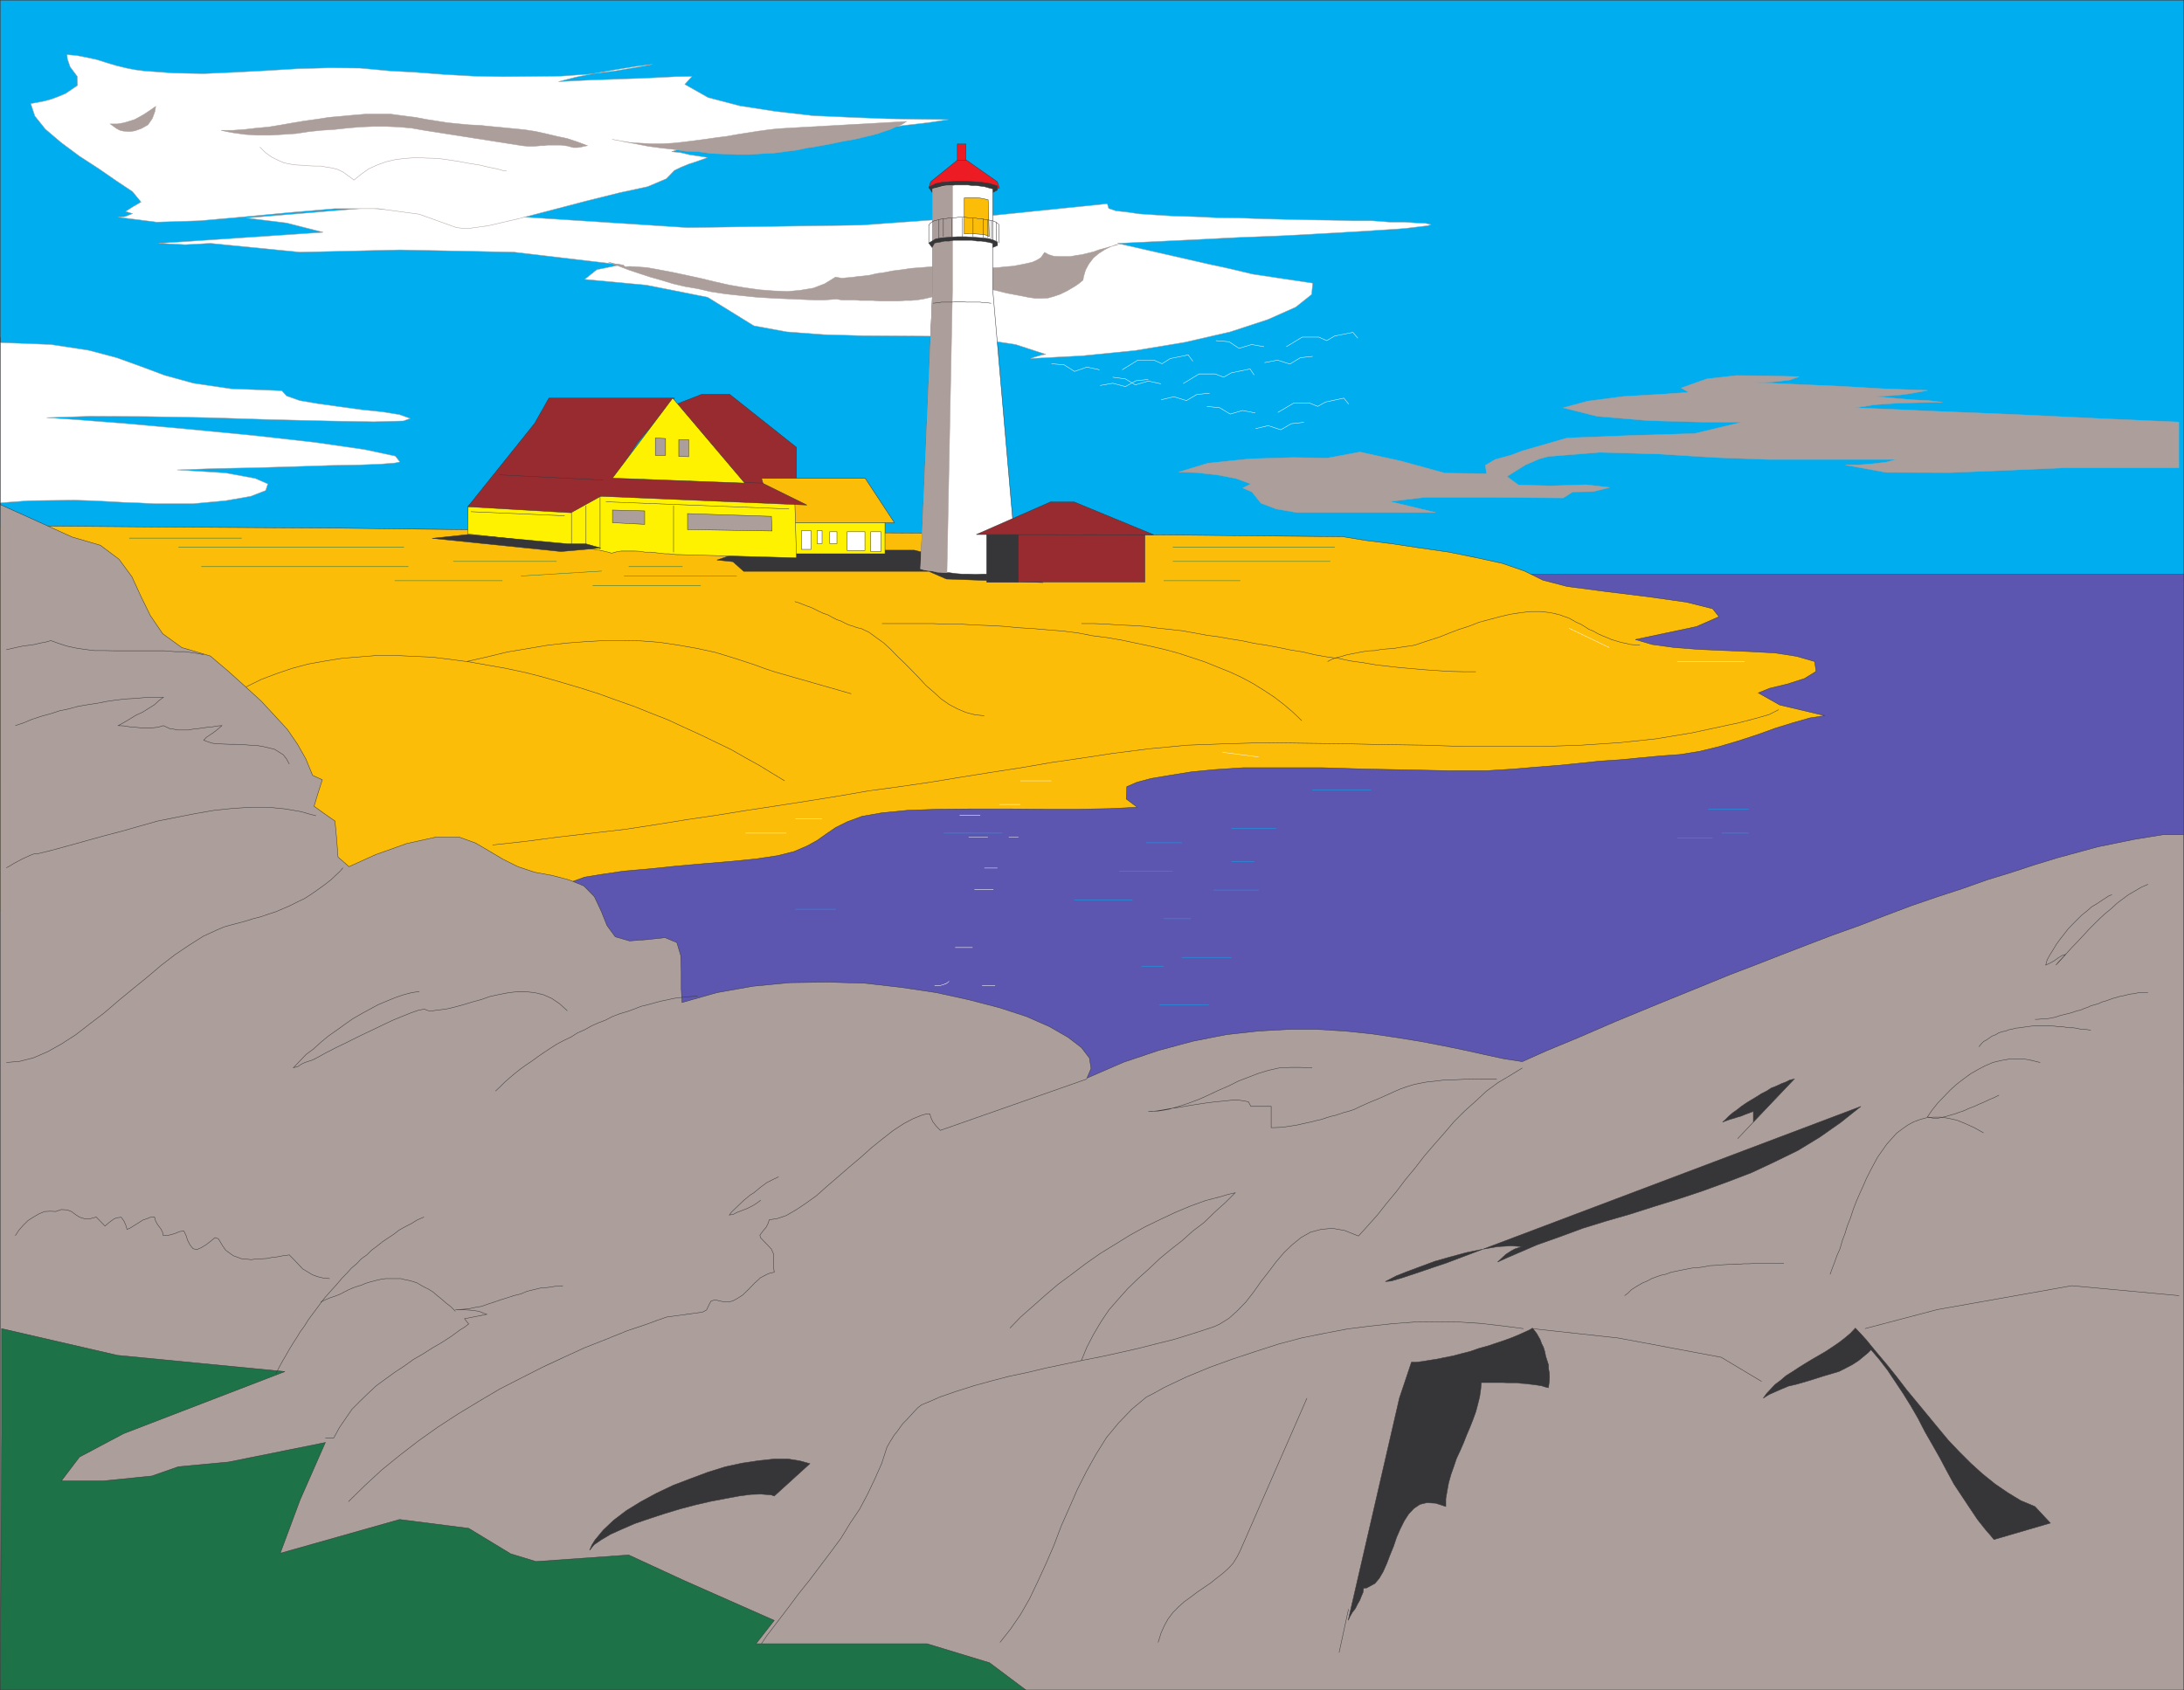 <svg xmlns="http://www.w3.org/2000/svg" width="230.33" height="178.295"><rect width="100%" height="100%" fill="#808080" stroke="none"/><path fill="#00adef" d="M.023.023h230.285v61.18H.023V.022"/><path fill="none" stroke="#363639" stroke-width=".045" d="M.023.023h230.285v61.18H.023Zm0 0"/><path fill="#fff" d="m.023 36.14 5.343.203 3.97.605 2.956.782 2.582.93 2.496.933 3.043.836 3.946.582 5.367.207.492.547 1.394.492 1.887.32 2.29.32 2.32.32 2.234.231 1.797.29 1.129.406-.723.261-3.133.086-4.84-.086-6.039-.144-6.613-.207-6.523-.114-5.914-.03-4.563.144 3.316.23 5.22.41 6.437.582 6.875.665 6.441.722 5.246.758 3.246.695.47.61-.524.113-1.536.121-2.347.086-3.078.055-3.625.117-3.914.12-4.239.083-4.234.148 5.11.32 3.124.575 1.34.582-.23.695-1.567.61-2.644.464-3.453.32h-4.028l-1.773-.089-1.535-.055-1.598-.09-1.684-.086-1.855-.054-2.203.023-2.61.031-3.046.23V36.14"/><path fill="none" stroke="#ac9e9a" stroke-width=".045" d="m.023 36.14 5.343.203 3.97.605 2.956.782 2.582.93 2.496.933 3.043.836 3.946.582 5.367.207.492.547 1.394.492 1.887.32 2.29.32 2.32.32 2.234.231 1.797.29 1.129.406-.723.261-3.133.086-4.84-.086-6.039-.144-6.613-.207-6.523-.114-5.914-.03-4.563.144 3.316.23 5.22.41 6.437.582 6.875.664 6.441.723 5.246.758 3.246.695.47.61-.524.113-1.536.121-2.347.086-3.078.055-3.625.117-3.914.12-4.239.083-4.234.148 5.11.32 3.124.575 1.34.582-.23.695-1.567.61-2.644.464-3.453.32h-4.028l-1.773-.09-1.535-.054-1.598-.09-1.684-.086-1.855-.054-2.203.023-2.61.031-3.046.23zm0 0"/><path fill="#5d56b0" d="M18.413 114.28h211.895V60.59H18.413v53.691"/><path fill="none" stroke="#363639" stroke-width=".045" d="M18.413 114.28h211.895V60.59H18.413Zm0 0"/><path fill="#ac9e9a" d="m140.01 48.32-3.651-.055-4.586.14-4.407.465-3.05.93 1.886.055 2.149.234 1.972.375 1.598.582-.844.434.957.41.953 1.187 1.598.61 2.176.378h14.644l-4.84-1.164 3.653-.437h7.547l7.105.058.985-.632 2.148-.032 1.742-.433-2.472-.29-3.739.118-3.39-.094-1.223-.894 1.945-1.219 1.477-.64.96-.258 5.423-.434 6.152.172 6.121.379 5.48.199h13.548l-1.106.293-1.422.172-1.508.117h-1.363l4.293.785 6.703.024 6.988-.286 5.25-.23h11.922v-4.816l-8.558-.38-8.465-.406-8.531-.347-8.559-.375 2-.32 2.438-.172 2.468-.059 2.29-.031-1.477-.176-1.797-.086-1.977-.176-1.797-.172 1.567-.09 1.394-.113 1.25-.207 1.243-.23-4.61-.172-4.55-.262-4.645-.203-4.555-.2h1.246l1.364-.12 1.222-.14.985-.352-3.309-.086-3.305-.031-3.109.351-2.691.953.78.469-2.929.203-3.945.23-3.77.493-2.582.699 3.567.894 5.507.465 5.63.149h4.206l-5.078 1.215-6.726.203-6.703.261-4.727 1.364-1.215.46-1.625.438-1.047.613.114.895-4.375-.059-4.641-1.273-4.324-.957-3.422.637"/><path fill="none" stroke="#ac9e9a" stroke-width=".045" d="m140.01 48.32-3.651-.055-4.586.14-4.407.465-3.05.93 1.886.055 2.149.234 1.972.375 1.598.582-.844.434.957.41.953 1.187 1.598.61 2.176.378h14.644l-4.84-1.164 3.653-.437h7.547l7.105.059.985-.633 2.148-.032 1.742-.433-2.472-.29-3.739.118-3.39-.094-1.223-.894 1.945-1.22 1.477-.64.96-.257 5.423-.434 6.152.172 6.121.379 5.48.199h13.548l-1.106.293-1.422.172-1.508.117h-1.363l4.293.785 6.703.024 6.988-.286 5.25-.23h11.922v-4.816l-8.558-.38-8.465-.406-8.531-.347-8.559-.375 2-.32 2.438-.172 2.468-.06 2.29-.03-1.477-.176-1.797-.086-1.977-.176-1.797-.172 1.567-.09 1.394-.113 1.25-.207 1.243-.23-4.61-.172-4.55-.262-4.645-.203-4.555-.2h1.246l1.364-.12 1.222-.141.985-.352-3.309-.085-3.305-.032-3.109.352-2.691.953.78.469-2.929.203-3.945.23-3.77.492-2.582.7 3.567.894 5.507.465 5.63.149h4.206l-5.078 1.214-6.726.203-6.703.262-4.727 1.363-1.215.461-1.625.438-1.047.613.114.895-4.375-.059-4.641-1.273-4.324-.957zm0 0"/><path fill="#fbbd08" d="m.023 55.46 17.699.14 17.719.114 17.691.207 17.7.113 17.718.149 17.723.113 17.64.148 17.688.172 2.472.403 2.782.351 2.902.438 3.02.433 2.87.582 2.782.606 2.348.812 1.945.961 2.55.664 3.946.52 4.496.554 4.121.579 2.785.695.668.844-2.379 1.043-6.441 1.363 1.773.523 2.32.32 2.61.2 2.754.121 2.695.113 2.582.14 2.266.352 1.91.551.149 1.043-1.223.754-1.82.582-1.829.438-1.222.492 2.262 1.277 4.757 1.125-1.566.238-1.738.493-1.887.582-1.914.691-2.059.672-2.058.605-2.035.493-2 .32-2.06.148-2.116.2-2.086.203-2.176.144-2.238.235-2.258.226-2.32.18-2.352.2-2.875.179h-3.738l-4.352-.09-4.586-.09-4.668-.14h-8.238l-3.043.199-2.437.238-2.32.375-1.915.32-1.508.403-1.074.464-.058 1.305 1.156.871-2.871.14-3.274.063h-3.625l-3.8-.03h-3.833l-3.566.03-3.273.118-2.668.261-2.118.371-1.566.582-1.223.61-.984.672-.984.695-1.051.574-1.36.582-1.742.438-2.289.343-2.668.262-2.844.238-2.898.254-2.871.297-2.64.23-2.325.344-1.797.293-1.277.461-.754.47-.578 1.038-.176 1.043-.988.992-57.867-.465V55.46"/><path fill="none" stroke="#363639" stroke-width=".045" d="m.023 55.46 17.699.14 17.719.114 17.691.207 17.7.113 17.718.149 17.723.113 17.64.148 17.688.172 2.472.403 2.782.351 2.902.438 3.02.433 2.87.582 2.782.606 2.348.812 1.945.961 2.55.664 3.946.52 4.496.554 4.121.579 2.785.695.668.844-2.379 1.043-6.441 1.363 1.773.523 2.32.32 2.61.2 2.754.121 2.695.113 2.582.14 2.266.352 1.91.551.149 1.043-1.223.754-1.82.582-1.829.438-1.222.492 2.262 1.277 4.757 1.125-1.566.238-1.738.493-1.887.582-1.914.691-2.059.672-2.058.605-2.035.493-2 .32-2.06.148-2.116.2-2.086.203-2.176.144-2.238.235-2.258.226-2.32.18-2.352.2-2.875.179h-3.738l-4.352-.09-4.586-.09-4.668-.14h-8.238l-3.043.199-2.437.238-2.32.375-1.915.32-1.508.403-1.074.464-.058 1.305 1.156.871-2.871.14-3.274.063h-3.625l-3.8-.03h-3.833l-3.566.03-3.273.118-2.668.261-2.118.371-1.566.582-1.223.61-.984.672-.984.695-1.051.574-1.36.582-1.742.438-2.289.343-2.668.262-2.844.238-2.898.254-2.871.297-2.64.23-2.325.344-1.797.293-1.277.461-.754.47-.578 1.038-.176 1.043-.988.992-57.867-.465zm0 0"/><path fill="#ac9e9a" d="M.023 178.273h230.285V88.058h-2.23l-3.02.492-3.832.785-4.258 1.16-2.379.727-2.469.812-2.55.781-2.61.926-2.668.871-2.7.926-2.788 1.05-2.692 1.044-2.847 1.016-2.723 1.042-2.789 1.075-2.668 1.043-2.723 1.043-2.554 1.046-2.492 1.012-2.438.992-4.55 1.88-3.891 1.683-3.364 1.394-2.527 1.13-1.887-.286-2-.433-2.117-.47-2.234-.46-2.434-.469-2.496-.406-2.7-.402-2.812-.29-2.93-.18h-3.1l-3.192.18-3.34.376-3.504.69-3.57.962-3.715 1.246-3.887 1.684.438-1.016-.176-1.102-.84-1.101-1.395-1.074-1.968-1.133-2.438-1.074-2.844-.926-3.218-.836-3.453-.758-3.684-.55-3.832-.438-3.938-.117-3.98.058-3.887.375-3.8.672-3.684 1.043-.082-1.418v-1.832l-.059-1.715-.41-1.36-1.246-.519-1.797.2-1.945.148-1.508-.438-.871-1.187-.606-1.512-.722-1.531-1.11-1.133-1.566-.64-1.738-.461-1.914-.352-1.739-.582-1.566-.781-1.422-.844-1.48-.867-1.743-.633h-2.402l-3.11.687-3.273 1.165-2.816 1.273-1.156-1.012-.149-1.941-.172-1.856-1.246-.87-.96-.696.433-1.43.437-1.36-1.02-.46-.718-1.738-.871-1.543-1.074-1.567-1.336-1.453-1.422-1.535-1.648-1.508-1.805-1.625-1.914-1.625-3.016-.894-2.004-1.453-1.304-1.91-.985-2.005-.957-2.09-1.363-1.855-1.969-1.476-2.988-.875-7.574-3.422v125.05"/><path fill="none" stroke="#363639" stroke-width=".045" d="M.023 178.273h230.285V88.058h-2.23l-3.02.492-3.832.785-4.258 1.16-2.379.727-2.469.812-2.55.781-2.61.926-2.668.871-2.7.926-2.788 1.05-2.692 1.044-2.847 1.016-2.723 1.042-2.789 1.075-2.668 1.043-2.723 1.043-2.554 1.047-2.492 1.011-2.438.992-4.55 1.88-3.891 1.683-3.364 1.394-2.527 1.13-1.887-.286-2-.433-2.117-.47-2.234-.46-2.434-.469-2.496-.406-2.7-.402-2.812-.29-2.93-.18h-3.1l-3.192.18-3.34.375-3.504.692-3.57.96-3.715 1.247-3.887 1.684.438-1.016-.176-1.102-.84-1.101-1.395-1.074-1.968-1.133-2.438-1.074-2.844-.926-3.218-.836-3.453-.758-3.684-.55-3.832-.438-3.938-.117-3.98.058-3.887.375-3.8.672-3.684 1.043-.082-1.418v-1.832l-.059-1.715-.41-1.36-1.246-.519-1.797.2-1.945.148-1.508-.438-.871-1.187-.606-1.512-.722-1.531-1.11-1.133-1.566-.64-1.738-.461-1.914-.352-1.739-.582-1.566-.781-1.422-.844-1.48-.867-1.743-.633h-2.402l-3.11.687-3.273 1.165-2.816 1.273-1.156-1.012-.149-1.941-.172-1.856-1.246-.87-.96-.696.433-1.43.437-1.36-1.02-.46-.718-1.738-.871-1.543-1.074-1.567-1.336-1.453-1.422-1.535-1.648-1.508-1.805-1.625-1.914-1.625-3.016-.894-2.004-1.453-1.304-1.91-.985-2.005-.957-2.09-1.363-1.855-1.969-1.476-2.988-.875-7.574-3.422zm0 0"/><path fill="none" stroke="#363639" stroke-width=".045" d="m77.85 177.226.462-.782.468-.789 1.043-1.535 1.043-1.566 1.13-1.477 1.132-1.484 1.102-1.477 1.164-1.453 1.129-1.5 1.101-1.453 1.074-1.453.954-1.567 1.015-1.507.844-1.594.758-1.598.722-1.625.551-1.707.348-.61.437-.694.29-.352.285-.402.32-.438.379-.375.64-.7.547-.581.41-.32.985-.403.902-.406 1.766-.61 1.828-.581 1.887-.52 1.886-.492 1.938-.406 1.918-.461 1.972-.41 1.887-.403 1.945-.379 1.97-.433 1.94-.438 1.946-.496 1.855-.46 1.887-.583 1.887-.61.492-.171.523-.238 1.012-.633.871-.785.899-.926.812-1.043.781-1.11.813-1.039.785-1.043.84-.988.844-.808.93-.758 1.015-.578 1.098-.29 1.191-.117 1.305.23 1.453.583.492-.524.492-.55 1.016-1.133.96-1.219 1.04-1.25.96-1.27 1.013-1.222.984-1.274 1.074-1.246 1.074-1.222 1.016-1.192 1.102-1.097 1.164-1.043 1.125-1.047 1.222-.899 1.278-.754 1.273-.785"/><path fill="#1e7247" d="M.023 178.273H108.19l-3.829-2.872-6.59-2.004H79.73l1.922-2.464-9.52-4.211-5.832-2.692-9.77.692-2.668-.813-4.437-2.691-7.285-.93-12.586 3.563 2.09-5.621 2.668-6.063-10.215 2.059-5.278.492-2.812.984-5.195.524H6.464l1.914-2.524 4.64-2.465 17.028-6.554-17.664-1.715-12.21-2.813v11.02l-.15 27.097"/><path fill="none" stroke="#363639" stroke-width=".045" d="M.023 178.273H108.19l-3.829-2.872-6.59-2.004H79.73l1.922-2.464-9.52-4.211-5.832-2.692-9.77.692-2.668-.813-4.437-2.691-7.285-.93-12.586 3.563 2.09-5.621 2.668-6.063-10.215 2.059-5.278.492-2.812.984-5.195.524H6.464l1.914-2.524 4.64-2.465 17.028-6.554-17.664-1.715-12.21-2.813v11.02zm0-142.684v17.687"/><path fill="#fff" d="m42.171 26.358 12.035.239 11.258 1.328-2.527.523-1.274 1.02 6.5.605 6.465 1.282 2.438 1.503 2.437 1.508 3.477.64 3.89.29 4.149.117 4.293.028 4.175.03 4.004.313 3.625.559 3.192 1.043-.41.054-.403.118-.406.113-.406.148 5.484-.289 5.54-.554 5.25-.871 4.784-1.098 3.977-1.305 2.93-1.304 1.68-1.336.116-1.192-3.48-.52-2.871-.433-2.438-.582-2.175-.469-9.63-2.199 6.786-.32 5.86-.293 5.019-.2 4.289-.234 3.457-.199 2.812-.18 2.086-.14 1.48-.18.93-.113.344-.118-.605-.14-.93-.031-1.246-.09h-1.566l-1.856-.14h-2.09l-2.207-.06-2.347-.03-2.461-.055-2.47-.059-2.405-.09-2.38-.027-2.35-.113-2.177-.059-1.945-.121-1.707-.113-1.394-.2-1.102-.12-.754-.258-.148-.493-12.73 1.305-13.204.953-18.328.262-21.145-1.363-12.847-.696-12.559 1.043 4.258.524 3.863.984-8.617.582-8.734.582 2.789.14 2.664-.14 9.43.93 10.558-.238"/><path fill="none" stroke="#ac9e9a" stroke-width=".045" d="m42.171 26.358 12.035.239 11.258 1.328-2.527.523-1.274 1.02 6.5.605 6.465 1.282 2.438 1.503 2.437 1.508 3.477.64 3.89.29 4.149.117 4.293.027 4.175.032 4.004.312 3.625.559 3.192 1.043-.41.054-.403.118-.406.113-.406.148 5.484-.289 5.54-.554 5.25-.871 4.784-1.098 3.977-1.305 2.93-1.304 1.68-1.336.116-1.192-3.48-.52-2.871-.433-2.438-.582-2.175-.469-9.63-2.199 6.786-.32 5.86-.293 5.019-.2 4.289-.234 3.457-.2 2.812-.179 2.086-.14 1.48-.18.93-.113.344-.118-.605-.14-.93-.031-1.246-.09h-1.566l-1.856-.14h-2.09l-2.207-.06-2.347-.03-2.461-.055-2.47-.059-2.405-.09-2.38-.027-2.35-.113-2.177-.06-1.945-.12-1.707-.113-1.394-.2-1.102-.12-.754-.259-.148-.492-12.73 1.305-13.204.953-18.328.262-21.145-1.363-12.847-.696-12.559 1.043 4.258.524 3.863.984-8.617.582-8.734.582 2.789.14 2.664-.14 9.43.93zm0 0"/><path fill="#ac9e9a" d="m65.929 28.132.492-.027.55.027 1.247.09 1.25.226 1.418.266 1.48.316 1.48.32 1.567.38 1.535.343 1.536.266 1.601.227 1.477.117 1.508.058 1.304-.117 1.395-.23 1.215-.465 1.132-.7.696.122.468-.055.52-.035.605-.086.614-.059.699-.086.723-.171.867-.122.87-.171.962-.118.953-.144 1.074-.082 1.133-.09 1.187-.117 1.25-.059.407.149.492.058.633.082h2.238l.781-.023.79-.09.777-.059.78-.148.696-.14.582-.145.496-.23.375-.24.38-.55.433.238.55.172.551.028h1.188l.64-.118.583-.082.605-.148.61-.148.554-.204.52-.14.925-.262.38-.148.581-.055-.343.031-.41.113-.38.118-.64.316-.633.406-.555.465-.492.64-.344.641-.207.692-.058.375-.465.379-.379.261-.836.493-.723.351-.671.23-.61.172-.664.032h-.672l-.664-.09-.722-.145-.73-.14-.927-.172-.93-.238-1.042-.23-1.278-.173-1.394-.117-1.535-.18-.375.438-.407.433-.464.293-.23.118-.321.09-.871.199-.606.09-.613.054h-.668l-.664.059h-1.977l-.722-.059h-1.336l-.664-.055H88.78l-.574-.09-1.222.09h-1.157l-2.117-.09-2-.085-1.887-.114-1.742-.18-1.597-.171-1.504-.23-1.395-.32-1.363-.231-1.246-.293-1.246-.38-1.133-.32-1.133-.37-1.129-.376-1.078-.41-1.098-.433.403.113.351.09.434.058.379.055.203.176"/><path fill="none" stroke="#ac9e9a" stroke-width=".045" d="m65.929 28.132.492-.027.55.027 1.247.09 1.25.226 1.418.266 1.48.316 1.48.32 1.567.38 1.535.343 1.536.266 1.601.226 1.477.118 1.508.058 1.304-.117 1.395-.23 1.215-.465 1.132-.7.696.122.468-.055.52-.035.605-.086.614-.059.699-.086.723-.172.867-.12.87-.173.962-.117.953-.144 1.074-.082 1.133-.09 1.187-.117 1.25-.059.407.149.492.058.633.082h2.238l.781-.023.79-.09.777-.059.78-.148.696-.14.582-.145.496-.23.375-.24.38-.55.433.238.55.172.551.028h1.188l.64-.118.583-.082.605-.148.61-.148.554-.204.52-.14.925-.262.38-.148.581-.055-.343.031-.41.114-.38.117-.64.316-.633.406-.555.465-.492.64-.344.641-.207.692-.058.375-.465.379-.379.261-.836.493-.722.351-.672.23-.61.173-.664.03h-.672l-.664-.089-.722-.145-.73-.14-.927-.172-.93-.238-1.042-.23-1.278-.173-1.394-.117-1.535-.18-.375.438-.407.434-.464.293-.23.117-.321.09-.871.199-.606.09-.613.054h-.668l-.664.059h-1.977l-.722-.059h-1.336l-.664-.054H88.78l-.574-.09-1.222.09h-1.157l-2.117-.09-2-.086-1.887-.113-1.742-.18-1.597-.172-1.504-.23-1.395-.32-1.363-.231-1.246-.293-1.246-.38-1.133-.32-1.133-.37-1.129-.376-1.078-.41-1.098-.433.403.113.351.09.434.058.379.055zm0 0"/><path fill="#fff" d="m7.073 5.765 1.016.09 1.043.203 1.074.23 1.098.348.988.293 1.074.261.899.172.898.117 3.133.231 3.191.059 3.25-.141 3.395-.18 3.309-.199 3.332-.09 3.222.031 3.102.29 2.754.148 2.965.226 3.066.176 3.11.059 3.132-.027 3.047-.032 2.953-.207 2.758-.343 2.871-.493 1.074-.207-1.648.207-1.977.32-2.324.403-2.172.434-1.797.468 1.77-.09 1.766-.085 1.773-.055 1.738-.066 1.77-.055 1.742-.086 1.766-.086 1.746-.027-.758.836 2.465 1.394 3.336.871 3.742.582 4.004.461 3.945.172 3.828.149 3.508.054 2.96.036-2.116.32-2.203.254-2.149.261-2.144.293-2.18.29-2.176.32-2.144.262-2.149.32H78.2l-1.626.113-1.683.117-1.535.203-1.395.258-1.129.375.899.09.984.23.988.149.926.148-1.215.434-.785.254-.781.32-.73.352-.837.87-1.976.837-2.957.64-3.508.872-3.652.957-3.57.93-3.11.722-2.29.32-1.073-.117-3.946-1.418-4.316-.582h-4.586l-4.785.41-4.848.457-4.636.41-4.528.141-4.031-.516.7-.058.812-.32-.73-.231.812-.523.812-.47-.894-1.097-1.657-1.101-1.886-1.305-2.059-1.336-1.914-1.422-1.68-1.426-1.109-1.386-.434-1.305 1.395-.262.754-.203.785-.289.75-.32 1.246-.844-.023-.953-.758-1.016-.285-.847-.032-.434"/><path fill="none" stroke="#ac9e9a" stroke-width=".045" d="m7.073 5.765 1.016.09 1.043.203 1.074.23 1.098.348.988.293 1.074.261.899.172.898.118 3.133.23 3.191.059 3.25-.141 3.395-.18 3.309-.199 3.332-.09 3.222.031 3.102.29 2.754.148 2.965.227 3.066.175 3.11.059 3.132-.027 3.047-.032 2.953-.207 2.758-.343 2.871-.493 1.074-.207-1.648.207-1.977.32-2.324.403-2.172.434-1.797.468 1.77-.09 1.766-.085 1.773-.055 1.738-.067 1.77-.054 1.742-.086 1.766-.086 1.746-.027-.758.836 2.465 1.394 3.336.871 3.742.582 4.004.461 3.945.172 3.828.148 3.508.055 2.96.035-2.116.32-2.203.254-2.149.262-2.144.293-2.18.29-2.176.32-2.144.261-2.149.32H78.2l-1.626.114-1.683.117-1.535.203-1.395.258-1.129.375.899.09.984.23.988.149.926.148-1.215.434-.785.254-.781.32-.73.352-.837.87-1.976.837-2.957.64-3.508.871-3.652.957-3.57.93-3.11.723-2.29.32-1.073-.117-3.946-1.418-4.316-.582h-4.586l-4.785.41-4.848.457-4.636.41-4.528.14-4.031-.515.7-.058.812-.32-.73-.231.812-.524.812-.468-.894-1.098-1.657-1.102-1.886-1.304-2.059-1.336-1.914-1.422-1.68-1.426-1.109-1.387-.434-1.304 1.395-.262.754-.203.785-.29.75-.32 1.246-.843-.023-.953-.758-1.016-.285-.848zm0 0"/><path fill="#ac9e9a" d="m61.952 15.37-.52-.203-.554-.203-1.043-.348-1.098-.234-1.078-.258-1.187-.262-1.16-.18-1.164-.113-1.157-.117-1.222-.113-1.13-.117-1.214-.059-1.164-.113-1.129-.113-1.129-.18-1.133-.176-1.043-.203-.672-.082-.695-.09-1.273-.172h-2.61l-1.37.114-1.247.117-1.273.113-1.305.203-1.277.176-1.215.203-1.305.23-1.246.204-1.281.117-1.246.144-1.25.09h-1.246l.609.14.637.118 1.28.18 1.306.082h1.328l1.363-.082 1.371-.09 1.363-.207 1.329-.14 1.394-.09 1.336-.145 1.363-.117 1.36-.055h1.394l1.305.055 1.332.117 1.336.234 10.355 1.625.582.059h.664l.7-.059h.375l.32-.062h1.453l.664.09.64.172h.403l.41-.06.317-.081.347-.059"/><path fill="none" stroke="#ac9e9a" stroke-width=".045" d="m61.952 15.37-.52-.203-.554-.203-1.043-.348-1.098-.234-1.078-.258-1.187-.262-1.16-.18-1.164-.113-1.157-.117-1.222-.113-1.13-.117-1.214-.059-1.164-.113-1.129-.113-1.129-.18-1.133-.176-1.043-.203-.672-.082-.695-.09-1.273-.172h-2.61l-1.37.114-1.247.117-1.273.113-1.305.203-1.277.176-1.215.203-1.305.23-1.246.204-1.281.117-1.246.144-1.25.09h-1.246l.609.14.637.118 1.28.18 1.306.082h1.328l1.363-.082 1.371-.09 1.363-.207 1.329-.14 1.394-.09 1.336-.145 1.363-.117 1.36-.055h1.394l1.305.055 1.332.117 1.336.234 10.355 1.625.582.059h.664l.7-.059h.375l.32-.062h1.453l.664.09.64.171h.403l.41-.058.317-.082zm0 0"/><path fill="#ac9e9a" d="m64.562 14.698.64.117.582.122 1.246.23 1.332.262 1.278.172 1.336.148 1.332.2 1.363.054 1.309.18 1.386.058 1.34.059h1.305l1.305-.09 1.246-.059 1.304-.171 1.188-.149 1.223-.262.32-.023.953-.176.672-.12.723-.141.664-.145.609-.117.695-.113.7-.149.664-.172.671-.148.641-.172.633-.23.668-.208.55-.261.61-.23.55-.352-12.472.699-.492.031-.524.027-1.042.114-1.075.148-1.101.172-1.133.18-1.129.199-1.133.144-1.191.172-1.133.149-1.188.148-1.101.113-1.133.059h-1.039l-1.078-.059-1.074-.058-.895-.145-1.105-.207"/><path fill="none" stroke="#ac9e9a" stroke-width=".045" d="m64.562 14.698.64.117.582.122 1.246.23 1.332.262 1.278.172 1.336.148 1.332.2 1.363.054 1.309.18 1.386.058 1.34.059h1.305l1.305-.09 1.246-.059 1.304-.171 1.188-.149 1.223-.262.32-.023.953-.176.672-.12.723-.142.664-.144.609-.117.695-.114.7-.148.664-.172.671-.148.641-.172.633-.23.668-.208.55-.261.61-.23.55-.352-12.472.699-.492.031-.524.027-1.042.114-1.075.148-1.101.172-1.133.18-1.129.199-1.133.144-1.191.172-1.133.149-1.188.148-1.101.113-1.133.059h-1.039l-1.078-.059-1.074-.058-.895-.145zm0 0"/><path fill="#ac9e9a" d="m16.417 11.222-.617.433-.574.38-.555.32-.492.261-.55.172-.583.172-.664.113h-.758l.64.469.38.203.375.086.379.031h.402l.41-.058.344-.121.379-.141.672-.379.46-.664.286-.785.066-.492"/><path fill="none" stroke="#ac9e9a" stroke-width=".045" d="m16.417 11.222-.617.433-.574.38-.555.32-.492.261-.55.172-.583.172-.664.113h-.758l.64.469.38.203.375.086.379.031h.402l.41-.058.344-.121.379-.141.672-.379.46-.664.286-.785zm37.008 6.785-.434-.027-.492-.149-.992-.203-.984-.23-1.098-.172-1.078-.203-1.13-.172-1.1-.149-1.133-.027-1.075-.055-1.074.082-1.043.113-1.043.239-.957.344-.902.41-.813.574-.746.61-.265-.2-.844-.613-.574-.29-.614-.171-.609-.09-.605-.113h-.641l-.664-.028-.64-.054-.665-.035-.617-.09-.664-.137-.664-.297-.64-.32-.638-.461-.582-.582"/><path fill="none" stroke="#363639" stroke-width=".045" d="m51.944 89.132 3.485-.379 3.48-.457 3.535-.41 3.512-.406 3.215-.493 3.227-.523 3.191-.469 3.191-.515 3.25-.493 3.215-.5 3.192-.515 3.191-.551 3.25-.438 3.188-.464 3.195-.524 3.246-.52 3.191-.492 3.188-.55 3.223-.465 3.214-.492 3.922-.496 3.996-.375 4.094-.149 4.121-.113 4.176.058 4.207.055 4.176.09 4.203.059 4.207.14h8.238l4.117-.14 4.004-.262 3.891-.41 3.797-.633 3.773-.813.985-.203 1.683-.437 1.649-.465 1.02-.52m-14.622-6.816h-.23l-.754-.059-.492-.117-.551-.113-.492-.149-.493-.144-.468-.207-.493-.195-.464-.207-.493-.286-.46-.18-.438-.288-.434-.262-.468-.203-.399-.23-.379-.208-.5-.172-.46-.171-.985-.23-1.047-.118h-.988l-1.074.117-1.125.172-1.106.262-1.074.289-1.102.289-1.039.41-1.078.344-.984.375-1.016.41-.984.32-.813.262-.843.289-.32.059-.782.113-.61.09-.613.113-.605.027-.664.059-.61.121-.64.023-.637.09-.61.117-.581.114-.582.117-.551.172-.516.12-.469.173-.433.23"/><path fill="none" stroke="#363639" stroke-width=".045" d="M155.648 70.858h-1.305l-1.367-.03-1.332-.083-1.336-.09-1.336-.117-1.332-.113-1.305-.149-1.246-.144-1.336-.23-1.305-.176-1.222-.262-1.305-.172-1.305-.23-1.214-.293-1.282-.2-1.246-.261-1.273-.239-1.305-.199-1.219-.262-1.273-.203-1.281-.23-1.305-.172-1.277-.238-1.274-.23-1.336-.145-1.304-.14-1.282-.18-1.304-.083-1.329-.058-1.363-.09-1.312-.059h-1.387m-21.027 0h5.363l1.422.059h1.508l1.535.09 1.48.058 1.54.082 1.534.149 1.567.09 1.566.136 1.567.125 1.57.196 1.535.297 1.54.195 1.534.266 1.508.316 1.512.32 1.504.348 1.394.375 1.45.469 1.394.464 1.363.551 1.305.52 1.246.582 1.188.637 1.16.722 1.105.73 1.012.782.957.812.902.872M83.823 63.46l.38.113.46.18.434.172.437.148.407.2.468.234.434.2.46.148.47.261.433.23.492.173.403.207.437.203.465.14.402.149.434.09.41.203.38.172.78.574.785.558.723.665.73.753.755.723.78.79.755.777.722.789.844.722.754.696.84.582.867.46.902.38.985.261.96.082m-14.038-2.312-8.121-2.325-1.051-.351-1.008-.375-2.117-.692-2.004-.613-2-.437-1.977-.344-1.945-.29-1.938-.148-1.945-.03h-2l-2.004.116-1.941.145-2.004.23-2.059.352-2.117.348-2.148.523-2.176.492M82.75 82.37l-1.337-.812-1.328-.813-1.512-.836-1.476-.844-1.567-.753-1.683-.813-1.715-.781-1.68-.781-1.773-.696-1.82-.73-1.887-.664-1.832-.664-1.942-.618-1.945-.574-1.914-.55-1.941-.5-2.028-.434-1.945-.344-1.977-.348-1.968-.261-1.914-.235-2-.086-1.887-.09h-1.887l-3.71.297-1.77.286-1.797.32-1.715.46-1.652.56-1.598.605-1.59.781"/><path fill="#363639" d="m110.015 61.456-10.207-.375-1.856-.812H78.43l-1.133-1.012-1.684-.18 1.918-.664 2.61-.379h16.273l13.602 3.422"/><path fill="none" stroke="#363639" stroke-width=".045" d="m110.015 61.456-10.207-.375-1.856-.812H78.43l-1.133-1.012-1.684-.18 1.918-.664 2.61-.379h16.273zm0 0"/><path fill="#972b30" d="m71.495 42.577 6.356 9.395 6.148.176V47.19l-7.05-5.597h-2.93l-2.524.984"/><path fill="none" stroke="#363639" stroke-width=".045" d="m71.495 42.577 6.356 9.395 6.148.176V47.19l-7.05-5.597h-2.93zm0 0"/><path fill="#fbbd08" d="M80.316 50.464h10.933l3.078 4.676H81.675l-1.36-4.676"/><path fill="none" stroke="#363639" stroke-width=".045" d="M80.316 50.464h10.933l3.078 4.676H81.675Zm0 0"/><path fill="#fff200" d="M82.03 58.413h11.305V55.14H82.03v3.273"/><path fill="none" stroke="#363639" stroke-width=".045" d="M82.03 58.413h11.305V55.14H82.03Zm0 0"/><path fill="#fff200" d="m49.366 53.394-.03 2.933 10.73 1.192.558.14.606.059.61.09.636.113.64.09.52.117.492.113.375.113.617-.171.403-.055h1.418l.523.023.55.09h.583l.52.059.464.054.524.06h.437l.434.058.379.03h.32l12.324.345-.176-5.973-20.828-.902-2.78 1.797-10.849-.375"/><path fill="none" stroke="#363639" stroke-width=".045" d="m49.366 53.394-.03 2.933 10.73 1.192.558.14.606.059.609.09.637.113.64.09.52.117.492.113.375.114.617-.172.403-.055h1.418l.523.023.55.09h.583l.52.059.464.055.524.058h.437l.434.059.379.031h.32l12.324.344-.176-5.973-20.828-.902-2.781 1.797zm0 0"/><path fill="#972b30" d="m49.335 53.456 7.047-8.793 1.508-2.668h13.226l-1.304 1.567-1.215 1.511-1.336 1.59-2.52 3.774 15.664.527 4.692 2.312-21.75-.925-3.133 1.738-10.879-.633"/><path fill="none" stroke="#363639" stroke-width=".045" d="m49.335 53.456 7.047-8.793 1.508-2.668h13.226l-1.304 1.567-1.215 1.511-1.336 1.59-2.52 3.774 15.664.527 4.692 2.312-21.75-.925-3.133 1.738zm0 0"/><path fill="#fff200" stroke="#363639" stroke-width=".045" d="m70.945 41.995 7.597 8.969-13.95-.527zm0 0"/><path fill="none" stroke="#363639" stroke-width=".045" d="M63.288 52.233v5.72m-1.484-4.618v4.473m-1.535-3.743v3.364m-10.614-3.453 9.891.433m4.09-3.765-10.996-.555m11.258 2.844 19.32.754m-12.184 4.578v-4.93"/><path fill="#fff" d="M84.523 57.952h1.011v-1.976h-1.011v1.976"/><path fill="none" stroke="#363639" stroke-width=".045" d="M84.523 57.952h1.011v-1.976h-1.011zm0 0"/><path fill="#fff" d="M86.171 57.339h.527v-1.363h-.527v1.363"/><path fill="none" stroke="#363639" stroke-width=".045" d="M86.171 57.339h.527v-1.363h-.527zm0 0"/><path fill="#fff" d="M87.507 57.339h.758v-1.246h-.758v1.246"/><path fill="none" stroke="#363639" stroke-width=".045" d="M87.507 57.339h.758v-1.246h-.758Zm0 0"/><path fill="#fff" d="M89.339 58.07h1.879v-1.977h-1.879v1.976"/><path fill="none" stroke="#363639" stroke-width=".045" d="M89.339 58.07h1.879v-1.977h-1.879zm0 0"/><path fill="#ac9e9a" d="m64.593 53.804 3.398.09v1.418l-3.398-.172v-1.336"/><path fill="none" stroke="#363639" stroke-width=".045" d="m64.593 53.804 3.398.09v1.418l-3.398-.172zm0 0"/><path fill="#ac9e9a" d="m72.51 54.179 8.845.289.058 1.543-8.902-.149V54.18"/><path fill="none" stroke="#363639" stroke-width=".045" d="m72.51 54.179 8.845.289.058 1.543-8.902-.149zm0 0"/><path fill="#ac9e9a" d="m69.116 46.202 1.075.059v1.765h-1.075v-1.824"/><path fill="none" stroke="#363639" stroke-width=".045" d="m69.116 46.202 1.075.059v1.765h-1.075zm0 0"/><path fill="#ac9e9a" d="M71.585 46.378h1.043v1.797l-1.043-.027v-1.77"/><path fill="none" stroke="#363639" stroke-width=".045" d="M71.585 46.378h1.043v1.797l-1.043-.027zm0 0"/><path fill="#363639" d="m49.335 56.386 10.559.984h1.91l1.543.438-4.176.375-13.605-1.395 3.77-.402"/><path fill="none" stroke="#363639" stroke-width=".045" d="m49.335 56.386 10.559.984h1.91l1.543.438-4.176.375-13.605-1.395zm0 0"/><path fill="#fff" d="M91.831 58.183h1.07v-2.09h-1.07v2.09"/><path fill="none" stroke="#363639" stroke-width=".045" d="M91.831 58.183h1.07v-2.09h-1.07zm0 0"/><path fill="#ed1c24" d="M97.952 19.835h7.453l-.23-.664-3.309-2.32h-.843l-2.871 2.32-.2.664"/><path fill="none" stroke="#363639" stroke-width=".045" d="M97.952 19.835h7.453l-.23-.664-3.309-2.32h-.843l-2.871 2.32zm0 0"/><path fill="#ed1c24" d="M100.964 16.905h.902V15.19h-.902v1.715"/><path fill="none" stroke="#363639" stroke-width=".045" d="M100.964 16.905h.902V15.19h-.902zm0 0"/><path fill="#363639" d="m98.3 20.304-.348-.559.723-.375.664-.14.758-.06.867-.058h.902l.871.059.813.059.754.113.523.148.371.14v.407l-.492.266H98.3"/><path fill="none" stroke="#363639" stroke-width=".045" d="m98.3 20.304-.348-.559.723-.375.664-.14.758-.06.867-.058h.902l.871.059.813.059.754.113.523.148.371.14v.407l-.492.266zm0 0"/><path fill="#fff" d="m98.355 19.925.668-.18.351-.113.434-.059h.46l.434-.058h1.395l.433.058h.438l.41.059.434.055.64.18.254.058v10.758l2.551 29.328-.285.117-.813.172-.609.09-.606.117-.64.055h-.7l-.695.027-.722-.027h-.672l-.723-.055-.664-.094-.672-.023-.691-.09-.582-.09-.582-.058-.516-.141 1.27-29.328V19.925"/><path fill="none" stroke="#363639" stroke-width=".045" d="m98.355 19.925.668-.18.351-.113.434-.059h.46l.434-.058h1.395l.433.058h.438l.41.059.434.055.64.18.254.058v10.758l2.551 29.328-.285.117-.813.172-.609.09-.606.117-.64.055h-.7l-.695.027-.722-.027h-.672l-.723-.055-.664-.094-.672-.023-.691-.09-.582-.09-.582-.059-.516-.14 1.27-29.328zm0 0"/><path fill="#ac9e9a" d="m98.355 19.925.41-.09.379-.09.46-.113.493-.059h.351v11.11l-.582 29.73-.527-.023-.492-.031-.492-.118-.403-.054-.523-.09-.344-.086 1.27-29.328V19.925"/><path fill="none" stroke="#ac9e9a" stroke-width=".045" d="m98.355 19.925.41-.09.379-.09.46-.113.493-.059h.351v11.11l-.582 29.73-.527-.023-.492-.032-.492-.117-.403-.054-.523-.09-.344-.086 1.27-29.328zm0 0"/><path fill="#fbbd08" d="m101.695 20.878.492-.027h.55l.524.027.492.09.461.113.117 3.86-.46-.176-.528-.055-.375-.031-.438-.028h-.343l-.492.028v-3.801"/><path fill="none" stroke="#363639" stroke-width=".045" d="m101.695 20.878.492-.027h.55l.524.027.492.09.461.113.117 3.86-.46-.176-.528-.055-.375-.031-.438-.028h-.343l-.492.028zm-3.743 4.816V23.75m7.395 1.886v-2m-.262 1.797v-1.97m-.898 1.622v-1.91m-1.567 1.797v-1.977m-2.23 1.977v-1.918m-1.367 2.09v-1.97m5.543 2.028v-1.945m-.868 1.797v-1.969m-4.211 1.887v-1.918m2.028 1.918v-2.004"/><path fill="none" stroke="#363639" stroke-width=".045" d="m97.952 23.78.114-.203.289-.207.175-.082.235-.058.23-.055.23-.059.262-.062h.32l.321-.086h.61l.343-.055h.696l.351.055h.668l.285.086h.32l.297.062.286.059.261.023.207.059.23.031.231.082.172.094.203.172"/><path fill="#363639" d="m98.3 26.105-.348-.47.723-.433.664-.117.758-.055.867-.058h.902l.871.058.813.055.754.09.523.172.371.175v.375l-.492.207v-.437l-.492-.121-.723-.113h-.433l-.528-.086h-1.968l-.465.086h-.492l-.38.09-.663.113-.262.469"/><path fill="none" stroke="#363639" stroke-width=".045" d="m98.3 26.105-.348-.47.723-.433.664-.117.758-.055.867-.058h.902l.871.058.813.055.754.09.523.172.371.176v.375l-.492.207v-.438l-.492-.121-.723-.113h-.433l-.528-.086h-1.968l-.465.086h-.492l-.38.09-.663.113zm.086 5.882.23-.023.29-.035.206-.024.172-.035h1.164l.23-.023h.985l.262.023h1.453l.195.035h.18l.2.024h.179l.172.035.23.023m2.903 24.399 3.449-3.453"/><path fill="#972b30" d="M104.073 61.401h16.672v-5.015h-16.672V61.4"/><path fill="none" stroke="#363639" stroke-width=".045" d="M104.073 61.401h16.672v-5.015h-16.672zm0 0"/><path fill="#972b30" d="m102.968 56.386 18.71.027-8.382-3.457h-2.527l-7.801 3.43"/><path fill="none" stroke="#363639" stroke-width=".045" d="m102.968 56.386 18.71.027-8.382-3.457h-2.527zm0 0"/><path fill="#363639" d="M104.1 61.401h3.305v-4.988h-3.304v4.988"/><path fill="none" stroke="#363639" stroke-width=".045" d="M104.1 61.401h3.305v-4.988h-3.304zm0 0"/><path fill="none" stroke="#fff" stroke-width=".045" d="M102.769 93.858h1.996m-.953-2.288h1.386m2.207-3.274h-1.015m-2.203 0h-2.032m-.953-2.301h2.176m2.027-1.129h2.207m-6.875 15.086h1.829m-4.004 4.004h.605l.117-.031.09-.027h.082l.063-.032.086-.058h.144l.059-.086.113-.059.09-.086.086-.054m3.476.433h1.372"/><path fill="none" stroke="#363639" stroke-width=".045" d="m114.628 113.82-15.46 5.421-.403-.41-.38-.492-.202-.434-.117-.402-.434.023-.434.118-.925.375-.993.527-1.101.723-1.074.843-1.157.926-1.164 1.043-1.246 1.05-1.16 1.009-1.156.992-1.133 1.012-1.133.812-1.047.695-1.011.582-.961.32-.809.118-.148.433-.172.344-.348.41-.32.434.058.262.38.402.374.379.403.437.207.465.03.403v1.105l.06.461-.438.09-.348.14-.668.352-.605.55-.617.642-.664.64-.64.403-.376.203-.434.117h-.406l-.492-.09-.55-.14-.434.14-.235.434-.23.5-.438.23-3.773.516-1.008.351-1.02.38-2.148.722-2.23.902-2.207.867-2.23 1.02-2.235 1.043-2.23 1.133-2.266 1.156-2.207 1.305-2.207 1.336-2.141 1.394-2.035 1.445-2 1.54-1.883 1.535-1.8 1.66-1.708 1.68"/><path fill="#363639" d="m62.183 163.538.238-.558.32-.516.868-1.05 1.101-1.044 1.336-1.015 1.504-.926 1.656-.899 1.77-.843 1.824-.696 1.86-.695 1.855-.578 1.773-.38 1.739-.26 1.625-.173h1.476l1.246.203 1.043.29-3.765 3.421-.297-.117-1.098-.086-1.043.031-1.305.172-1.394.262-1.535.29-1.625.374-1.657.438-1.625.492-1.593.523-1.54.524-1.328.578-1.222.55-.985.583-.757.523-.465.582"/><path fill="none" stroke="#363639" stroke-width=".045" d="m62.183 163.538.238-.558.32-.516.868-1.05 1.101-1.044 1.336-1.015 1.504-.926 1.656-.899 1.77-.843 1.824-.696 1.86-.695 1.855-.578 1.773-.38 1.739-.26 1.625-.173h1.476l1.246.203 1.043.29-3.765 3.421-.297-.117-1.098-.086-1.043.031-1.305.172-1.394.262-1.535.29-1.625.374-1.657.438-1.625.492-1.593.523-1.54.524-1.328.578-1.222.55-.985.583-.757.523zm0 0"/><path fill="#363639" d="m196.253 116.714-43.773 16.539-1.477.492-1.187.406-1.914.637-1.188.348-.617.054 1.164-.605 1.101-.434 1.395-.52 1.566-.581 1.653-.469 1.71-.46 1.716-.348 1.562-.266 1.426-.082 1.156.082-.434.125-.347.113-.375.2-.582.374-.469.438-.402.375.96-.434 1.067-.46 2.148-.926 2.38-.844 2.437-.899 2.437-.754 2.52-.726 2.558-.816 2.61-.81 2.61-.87 2.55-.93 2.496-.957 2.469-1.156 2.437-1.192 2.29-1.394 2.23-1.566 2.117-1.684"/><path fill="none" stroke="#363639" stroke-width=".045" d="m196.253 116.714-43.773 16.539-1.477.492-1.187.406-1.914.637-1.188.348-.617.054 1.164-.605 1.101-.434 1.395-.52 1.566-.581 1.653-.469 1.71-.46 1.716-.348 1.562-.266 1.426-.082 1.156.082-.434.125-.347.113-.375.2-.582.374-.469.438-.402.375.96-.434 1.067-.46 2.148-.926 2.38-.844 2.437-.899 2.437-.754 2.52-.726 2.558-.816 2.61-.81 2.61-.87 2.55-.93 2.496-.957 2.469-1.156 2.437-1.192 2.29-1.394 2.23-1.566zm30.281-12.004h-.722l-.375.027-.38.09-.32.023-.402.09-.351.09-.434.082-.379.117-.344.09-.41.149-.32.113-.403.113-.378.176-.375.113-.438.117-.293.145-.433.148-.38.172-.343.059-.406.148-.375.114-.352.082-.379.09-.433.116-.286.114-.437.09-.32.058-.352.031-.402.024-.38.035h-.316m5.887 1.157-.293-.059-.371-.031-.41-.027-.375-.086-.379-.059h-.402l-.41-.059-.376-.058h-.402l-.379-.055-.465-.031h-1.652l-.41.031-.375.055-.438.058-.375.06-.379.03-.402.114-.351.058-.348.149-.375.058-.379.14-.285.177-.38.14-.292.207-.29.203-.32.172-.261.266-.23.285m6.464 1.656-.402-.09-.434-.113-.785-.148-.84-.024-.843.024-.84.148-.844.203-.813.348-.777.406-.758.438-.754.55-.754.582-.664.606-.671.7-.61.632-.605.754-.496.73.64.141h.461l.38-.086.433-.09.468-.144.516-.14.469-.177.523-.175.492-.23.551-.208.492-.23.551-.227.551-.266.492-.203.524-.261"/><path fill="none" stroke="#363639" stroke-width=".045" d="m209.19 119.503-.984-.55-.96-.434-.868-.352-.902-.203-.75-.117h-.844l-.695.058-.668.18-.696.254-.64.351-.574.407-.582.433-.524.582-.52.582-.468.664-.492.7-.407.754-.402.753-.379.754-.351.813-.372.812-.351.813-.32.836-.29.902-.316.781-.266.872-.285.753-.23.813-.32.726-.239.668-.254.665-.238.664m-4.871-1.184-.492.027h-2.61l-.582.031h-.55l-.582.06h-.575l-.617.022-.605.036-.582.054-.61.028-.605.12-.55.083-.61.031-.614.117-.574.113-.582.118-.55.113-.551.207-.524.113-.492.172-.492.18-.469.258-.492.203-.402.23-.434.262-.352.23-.347.352-.352.262"/><path fill="#363639" d="m189.237 113.82-.492.113-.41.207-.465.172-.55.261-.52.2-.492.32-.524.262-.55.351-.524.313-.527.32-.547.375-.438.351-.457.32-.41.348-.347.352-.32.285.378-.144.403-.141.433-.121.352-.117.406-.114.406-.171.406-.149.465-.172v1.13l-1.656 1.741 5.98-6.293"/><path fill="none" stroke="#363639" stroke-width=".045" d="m189.237 113.82-.492.113-.41.207-.465.172-.55.261-.52.2-.492.32-.524.262-.55.351-.524.313-.527.32-.547.375-.438.351-.457.32-.41.348-.347.352-.32.285.378-.144.402-.141.434-.121.352-.117.406-.114.406-.171.406-.149.465-.172v1.13l-1.656 1.741zm33.5-19.438-.32.113-.723.469-.523.348-.582.347-.492.438-.55.433-.435.438-.492.488-.527.55-.402.528-.434.547-.379.52-.351.582-.344.55-.29.524-.148.55.438-.202.433-.235.47-.344.401-.238.375-.113-1.039 1.133.262-.32.867-.926.578-.641.614-.633.574-.613.555-.61.609-.609.55-.547.606-.558.61-.493.582-.546.609-.461.637-.47.64-.374.696-.406.722-.32"/><path fill="#363639" d="m148.855 143.69-1.274 3.801-5.398 23.442.176-.38.261-.46.32-.41.231-.465.234-.403.172-.437.176-.406.055-.438.32-.023.871-.469.465-.55.406-.696.375-.84.352-.926.379-.925.312-.934.38-.871.433-.871.465-.723.55-.582.641-.433.723-.172.925.054 1.075.348v-.813l.148-.87.149-.813.253-.895.297-.843.285-.84.38-.813.378-.867.317-.812.347-.813.32-.812.294-.813.199-.754.203-.812.117-.813.055-.695h2.238l.492.023h1.012l.434.063.468.027.47.059.456.054.41.059.38.059.343.113.379.09.09-.664.023-.465-.023-.438-.067-.402-.023-.469-.148-.457-.141-.437-.09-.465-.144-.469-.2-.402-.148-.41-.379-.664-.434-.551-.285.176-1.078.492-.754.316-.867.32-.871.29-.871.292-.957.262-.903.317-.93.234-.866.23-.871.172-.836.172-.813.125-.672.113-.668.082h-.523"/><path fill="none" stroke="#363639" stroke-width=".045" d="m148.855 143.69-1.274 3.801-5.398 23.442.176-.38.261-.46.32-.41.231-.465.234-.403.172-.437.176-.406.055-.438.32-.023.871-.469.465-.55.406-.696.375-.84.352-.926.379-.925.312-.934.38-.871.433-.871.465-.723.55-.582.641-.433.723-.172.925.054 1.075.348v-.813l.148-.87.149-.813.253-.895.297-.843.285-.84.38-.813.378-.867.317-.812.347-.813.32-.812.294-.813.199-.754.203-.812.117-.813.055-.695h2.238l.492.023h1.012l.434.063.468.027.47.059.456.054.41.059.38.059.343.113.379.09.09-.664.023-.465-.023-.438-.067-.402-.023-.469-.148-.457-.141-.437-.09-.465-.144-.469-.2-.402-.148-.41-.379-.664-.434-.551-.285.176-1.078.492-.754.316-.867.32-.871.29-.871.292-.957.262-.902.317-.93.234-.867.23-.871.172-.836.172-.813.125-.672.113-.668.082zm0 0"/><path fill="none" stroke="#363639" stroke-width=".045" d="m160.663 140.155-1.101-.148-1.102-.14-2.293-.262-2.324-.149-2.258-.023-2.351.023-2.38.176-2.406.262-2.347.293-2.41.46-2.438.493-2.406.64-2.434.782-2.437.808-2.41.871-2.465 1.02-2.38 1.129-.925.523-.902.465-1.535 1.277-1.395 1.453-1.273 1.536-1.106 1.77-1.015 1.823-.954 1.887-.843 1.918-.871 1.969-.754 2.004-.84 1.941-.867 1.887-.871 1.824-.934 1.625-1.07 1.566-1.106 1.395"/><path fill="none" stroke="#363639" stroke-width=".045" d="m122.14 173.253.148-.469.149-.492.343-.777.403-.73.523-.692.61-.613.582-.52.722-.523.614-.465.722-.496.723-.493.613-.492.633-.492.559-.492.55-.582.434-.695.344-.692 7.023-16.047"/><path fill="#363639" d="m185.956 147.491.352-.492.46-.492.434-.461.582-.434.582-.496.692-.433.672-.442.695-.433.723-.438.699-.402.695-.406.7-.461.69-.47.638-.491.582-.492.52-.551.581.61.55.605 1.048 1.28 1.101 1.306 1.075 1.335 1.043 1.364 1.097 1.328 1.106 1.34 1.101 1.336 1.102 1.328 1.164 1.222 1.187 1.188 1.25 1.133 1.328 1.07 1.313.898 1.387.848 1.511.633 1.625 1.746-5.949 1.738-.437-.523-.434-.492-.871-1.102-.836-1.246-.812-1.223-.844-1.277-.754-1.39-.723-1.364-.789-1.39-.781-1.364-.719-1.394-.789-1.364-.812-1.304-1.625-2.438-.868-1.129-.87-1.02-.321.321-.984.813-.664.433-.73.38-.696.35-.781.231-.786.23-.726.231-.754.238-.781.23-.727.204-.754.172-.691.289-.672.293-.7.312-.605.38"/><path fill="none" stroke="#363639" stroke-width=".045" d="m185.956 147.491.352-.492.46-.492.434-.461.582-.434.582-.496.692-.433.672-.442.695-.433.723-.438.699-.402.695-.406.7-.461.69-.47.637-.491.583-.492.52-.551.581.61.55.605 1.048 1.28 1.101 1.306 1.075 1.335 1.042 1.364 1.098 1.328 1.106 1.34 1.101 1.336 1.102 1.328 1.164 1.222 1.187 1.188 1.25 1.133 1.328 1.07 1.313.898 1.387.848 1.511.633 1.625 1.746-5.949 1.738-.437-.523-.434-.492-.871-1.102-.836-1.246-.812-1.223-.844-1.277-.754-1.39-.723-1.364-.789-1.39-.781-1.364-.719-1.394-.789-1.364-.812-1.304-1.625-2.438-.868-1.129-.87-1.02-.321.321-.984.813-.664.433-.73.38-.696.35-.781.231-.786.23-.726.231-.754.238-.781.23-.727.204-.754.172-.691.289-.672.293-.7.312zm-71.906-3.972.289-.723.29-.695.726-1.395.757-1.273.836-1.246 1.016-1.165.984-1.101 1.075-1.043 1.132-1.016 1.133-1.074 1.157-.96 1.222-.954 1.133-1.016 1.191-.902 1.098-1.074 1.156-1.043 1.02-1.016-.781.18-.754.23-1.567.403-1.601.582-1.59.664-1.602.754-1.625.789-1.62.894-1.536.957-1.57.961-1.532 1.075-1.453 1.101-1.453 1.074-1.328 1.133-1.34 1.188-1.277 1.125-1.125 1.164m31.875-27.442-.606-.027-.582-.031h-1.16l-1.133.058-1.164.262-1.043.32-1.074.41-1.039.403-1.043.523-1.074.461-1.043.493-.961.433-1.098.41-1.05.344-1.102.32-1.074.172-1.043.035h.406l.524-.058.695-.117.812-.145.871-.117.961-.172.95-.148.96-.145.961-.117.926-.082.781-.09h.696l.582.09.437.082.262.492h2.14v2.238h.262l.758-.03.524-.06.55-.085.575-.086.5-.114.55-.12.547-.118.524-.14.52-.114.523-.18.46-.14.528-.121.406-.14.438-.15.457-.112.64-.208.582-.289 1.043-.464.93-.38.844-.374.754-.344.664-.29.664-.237.73-.23.664-.145.758-.141.867-.09.954-.117 1.105-.031 1.273-.059 1.454-.023h1.738m-84.262-8.731-.605.023-.582.059-.668.059-.672.09-.664.148-.664.136-.672.176-.723.203-.723.172-.753.297-.73.262-.782.23-.754.285-.727.38-.691.261-.79.348-.722.406-.785.348-.633.41-.785.375-.723.379-.675.433-.664.434-.664.46-.641.47-.606.402-.609.441-.582.461-.582.492-.492.434-.492.492-.47.438M36.167 91.542l-.289.348-.984.925-.672.524-.723.52-.664.464-.73.469-.723.344-.754.379-.789.343-.746.32-.813.262-.757.262-.809.207-.812.254-.758.207-.785.203-.723.203-.754.32-1.453.669-1.418.898-1.512 1.012-1.476 1.133-1.508 1.28-1.535 1.247-1.512 1.246-1.45 1.246-1.566 1.192L8 109.147l-1.535.989-1.453.812-1.477.637-1.484.379-1.387.113m32.663-26.023-.754-.196-.816-.238-1.68-.289-1.738-.172h-1.887l-1.89.117-1.97.204-1.976.343-1.941.38-2.059.41-1.945.55-1.941.55-1.883.49-1.887.527-1.773.492-1.68.46-1.54.376-.433.035-.351.137-.403.18-.492.23-.433.23-.438.238-.41.254-.344.18m20.824-22.48-.46-.09-.555-.09-.985-.14h-1.042l-1.102-.09h-5.309l-1.015-.024H9.944l-.984-.121-.93-.14-.957-.208-.898-.289-.809-.293-.527.149-.605.113-.614.148-.578.082-.672.09-.547.117-.64.145-.52.117m43.567 36.059-.403.054-.41.059-.87.23-.845.29-.867.351-.953.402-.871.47-.902.491-.903.524-.867.605-.84.61-.867.605-.813.676-.757.687-.785.582-.665.7-.664.695.457-.113.38-.262.378-.176.809-.262.61-.32.843-.465 1.016-.52 1.132-.546 1.16-.582 2.438-1.164 1.156-.551 1.047-.437 1.012-.403.754-.262.613-.113.438.172h.433l.434-.059.953-.113.902-.207.961-.262.953-.289.957-.261.903-.32.953-.204 1.02-.199.867-.09h.984l.871.09.957.23.848.38.812.55.836.754m-.465 29.004-.37.062h-.438l-.754.118-.754.054-.73.176-.723.172-.696.293-.722.172-.7.23-.671.207-.664.23-.696.227-.668.239-.722.117-.637.14-.7.055-.695.031h.754l.434.035.437.024.868.117.41.172.402.148-2.348.465.438.551-.438.344-.492.297-.902.664-.984.64-1.043.606-.957.61-1.043.605-.93.672-1.016.667-.957.696-.988.722-.844.786-.867.84-.84.843-.637.926-.699 1.02-.582 1.074h-.894m47.8-27.535-.55.261-.696.352-.668.492-.695.578-.379.235-.695.578-.668.637-.606.582-.238.32.434-.086.41-.207.527-.2.516-.202.523-.262.438-.262.46-.348M1.616 76.546l.434-.148.441-.145.895-.379.96-.312.954-.262.992-.32.985-.207.96-.262 1.008-.172.985-.149 1.02-.199.984-.144 1.015-.117 1.016-.055 1.02-.09h.952l.993-.027-.47.347-.464.434-.61.379-.64.406-.691.313-.668.41-.64.379-.58.32.58.023.554.09 1.273.117h1.192l.582-.058.582-.172.746.344.379.03.351.087h1.156l.434-.086.41-.031.38-.059.401-.055.38-.058.433-.031.379-.059.351-.059.375-.023-.464.402-.38.293-.378.258-.434.293-.262.29.38.144.523.175.52.055.636.031.7.028h.636l.723.03.73.06.692.027.695.113.64.149.583.144.519.32.41.262.344.438.293.547m111.707 89.136-.992 4.586m20.394-34.172 9.02.985 10.879 2.035 4.265 2.55m10.903-5.57 7.605-2.004 14.211-2.523 11.313 1.047m-228.2-6.325.38-.581.433-.493.523-.52.582-.374.61-.352.582-.23.574-.031.582.03.582-.206.61.035.464.172.461.344.41.261.493.149.55.023.696-.195.93.953.433-.379.465-.344.316-.148.496-.059.29.41.202.461.118.41.343-.148.551-.344.38-.238.41-.262.433-.14.344-.149.437-.023.121.434.23.402.317.41.176.348.09.375.492-.032.46-.117.352-.113.403-.172.465-.058.23.492.148.468.254.493.32.402.38.113.464-.195.528-.32.492-.38.46-.378.352.117.493.813.285.402.437.32.375.262.469.172.402.148.47.031.515.059.492-.059 1.164-.062.582-.117.55-.059.575-.113.672-.09.492.5.492.516.438.468.492.29.523.32.551.203.582.14.692.063m-5.68 10.035.344-.672.347-.633.375-.64.38-.664.374-.614.41-.632.348-.582.434-.582.41-.664.867-1.165.406-.55.434-.578.465-.524.492-.55.469-.524.46-.55.493-.493.465-.524.55-.46.493-.524.582-.41.492-.492.582-.434.578-.46.605-.41.582-.38.551-.433.672-.375.633-.32.613-.38.723-.312"/><path fill="none" stroke="#363639" stroke-width=".045" d="m33.82 137.343.492-.23.492-.208.523-.172.52-.203.433-.23.47-.238.456-.2.5-.172.403-.12.468-.2.403-.12.433-.114.438-.117.406-.082.406-.059h1.621l.438.117.433.082.41.113.434.149.38.23.433.239.402.195.469.297.433.375.434.347.496.434.492.379.492.492"/><path fill="none" stroke="#00adef" stroke-width=".045" d="M118.023 91.89h5.66m6.203-4.496h4.7m-4.7 3.476h2.379m-4.293 3.02h4.758m-10.008 3.02h2.87m-.956 4.085h5.25m-9.512.925h2.348m-.434 4.063h5.192m-6.61-17.082h3.766m55.519-3.539h4.266m-2.848 2.524h2.848m-7.539.524h3.738m-96.738 7.507h4.266m11.371-8.031h6.18m32.687-4.555h6.21m-31.3 11.602h6.145"/><path fill="none" stroke="#fff" stroke-width=".045" d="M107.612 82.37h3.274m18.039-3.012 3.805.493m32.746-13.578 4.234 2.035m7.172 1.476h7.105M82.925 87.886h-4.293m8.066-1.536h-2.816"/><path fill="none" stroke="#1e7247" stroke-width=".045" d="M47.8 59.226h10.902m-3.765 1.534 8.523-.519m-.957 1.512h11.402M66.3 59.776h5.687m-29.382-2.058H18.82m2.406 2.058h21.847m-29.445-3.011h11.863M41.62 61.26h11.371m12.817-.5h11.898m45.977-3.042h17.082m-17.082 1.508h16.613m-17.574 2.034h8.09"/><path fill="none" stroke="#fff" stroke-width=".045" d="m122.46 42.17 1.336-.32 1.332.407 1.074-.637 1.364-.148m-2.782-1.012 1.68-1.016h1.684l.902.344.812-.46 1.97-.407.433.637m-9.828.929-1.34-.289-1.36.403-1.05-.633-1.332-.18m16.011-1.535 1.368-.262 1.304.41 1.102-.671 1.304-.141m-2.781-1.016 1.68-1.015h1.738l.84.375.844-.493 1.914-.378.523.609m-9.894.902-1.305-.23-1.332.402-1.047-.695-1.387-.117m4.176 9.285 1.328-.317 1.34.434 1.098-.64 1.336-.145m-2.755-1.043 1.68-.984h1.684l.844.343.836-.46 1.922-.41.515.64m-9.859.926-1.332-.262-1.309.379-1.101-.664-1.363-.149"/><path fill="none" stroke="#fff" stroke-width=".045" d="m116.019 40.66 1.336-.231 1.332.351 1.105-.613 1.305-.14m-2.754-1.017 1.656-1.019h1.707l.844.38.871-.552 1.887-.379.492.668m-9.836.902-1.336-.288-1.305.46-1.101-.699-1.336-.113"/></svg>
